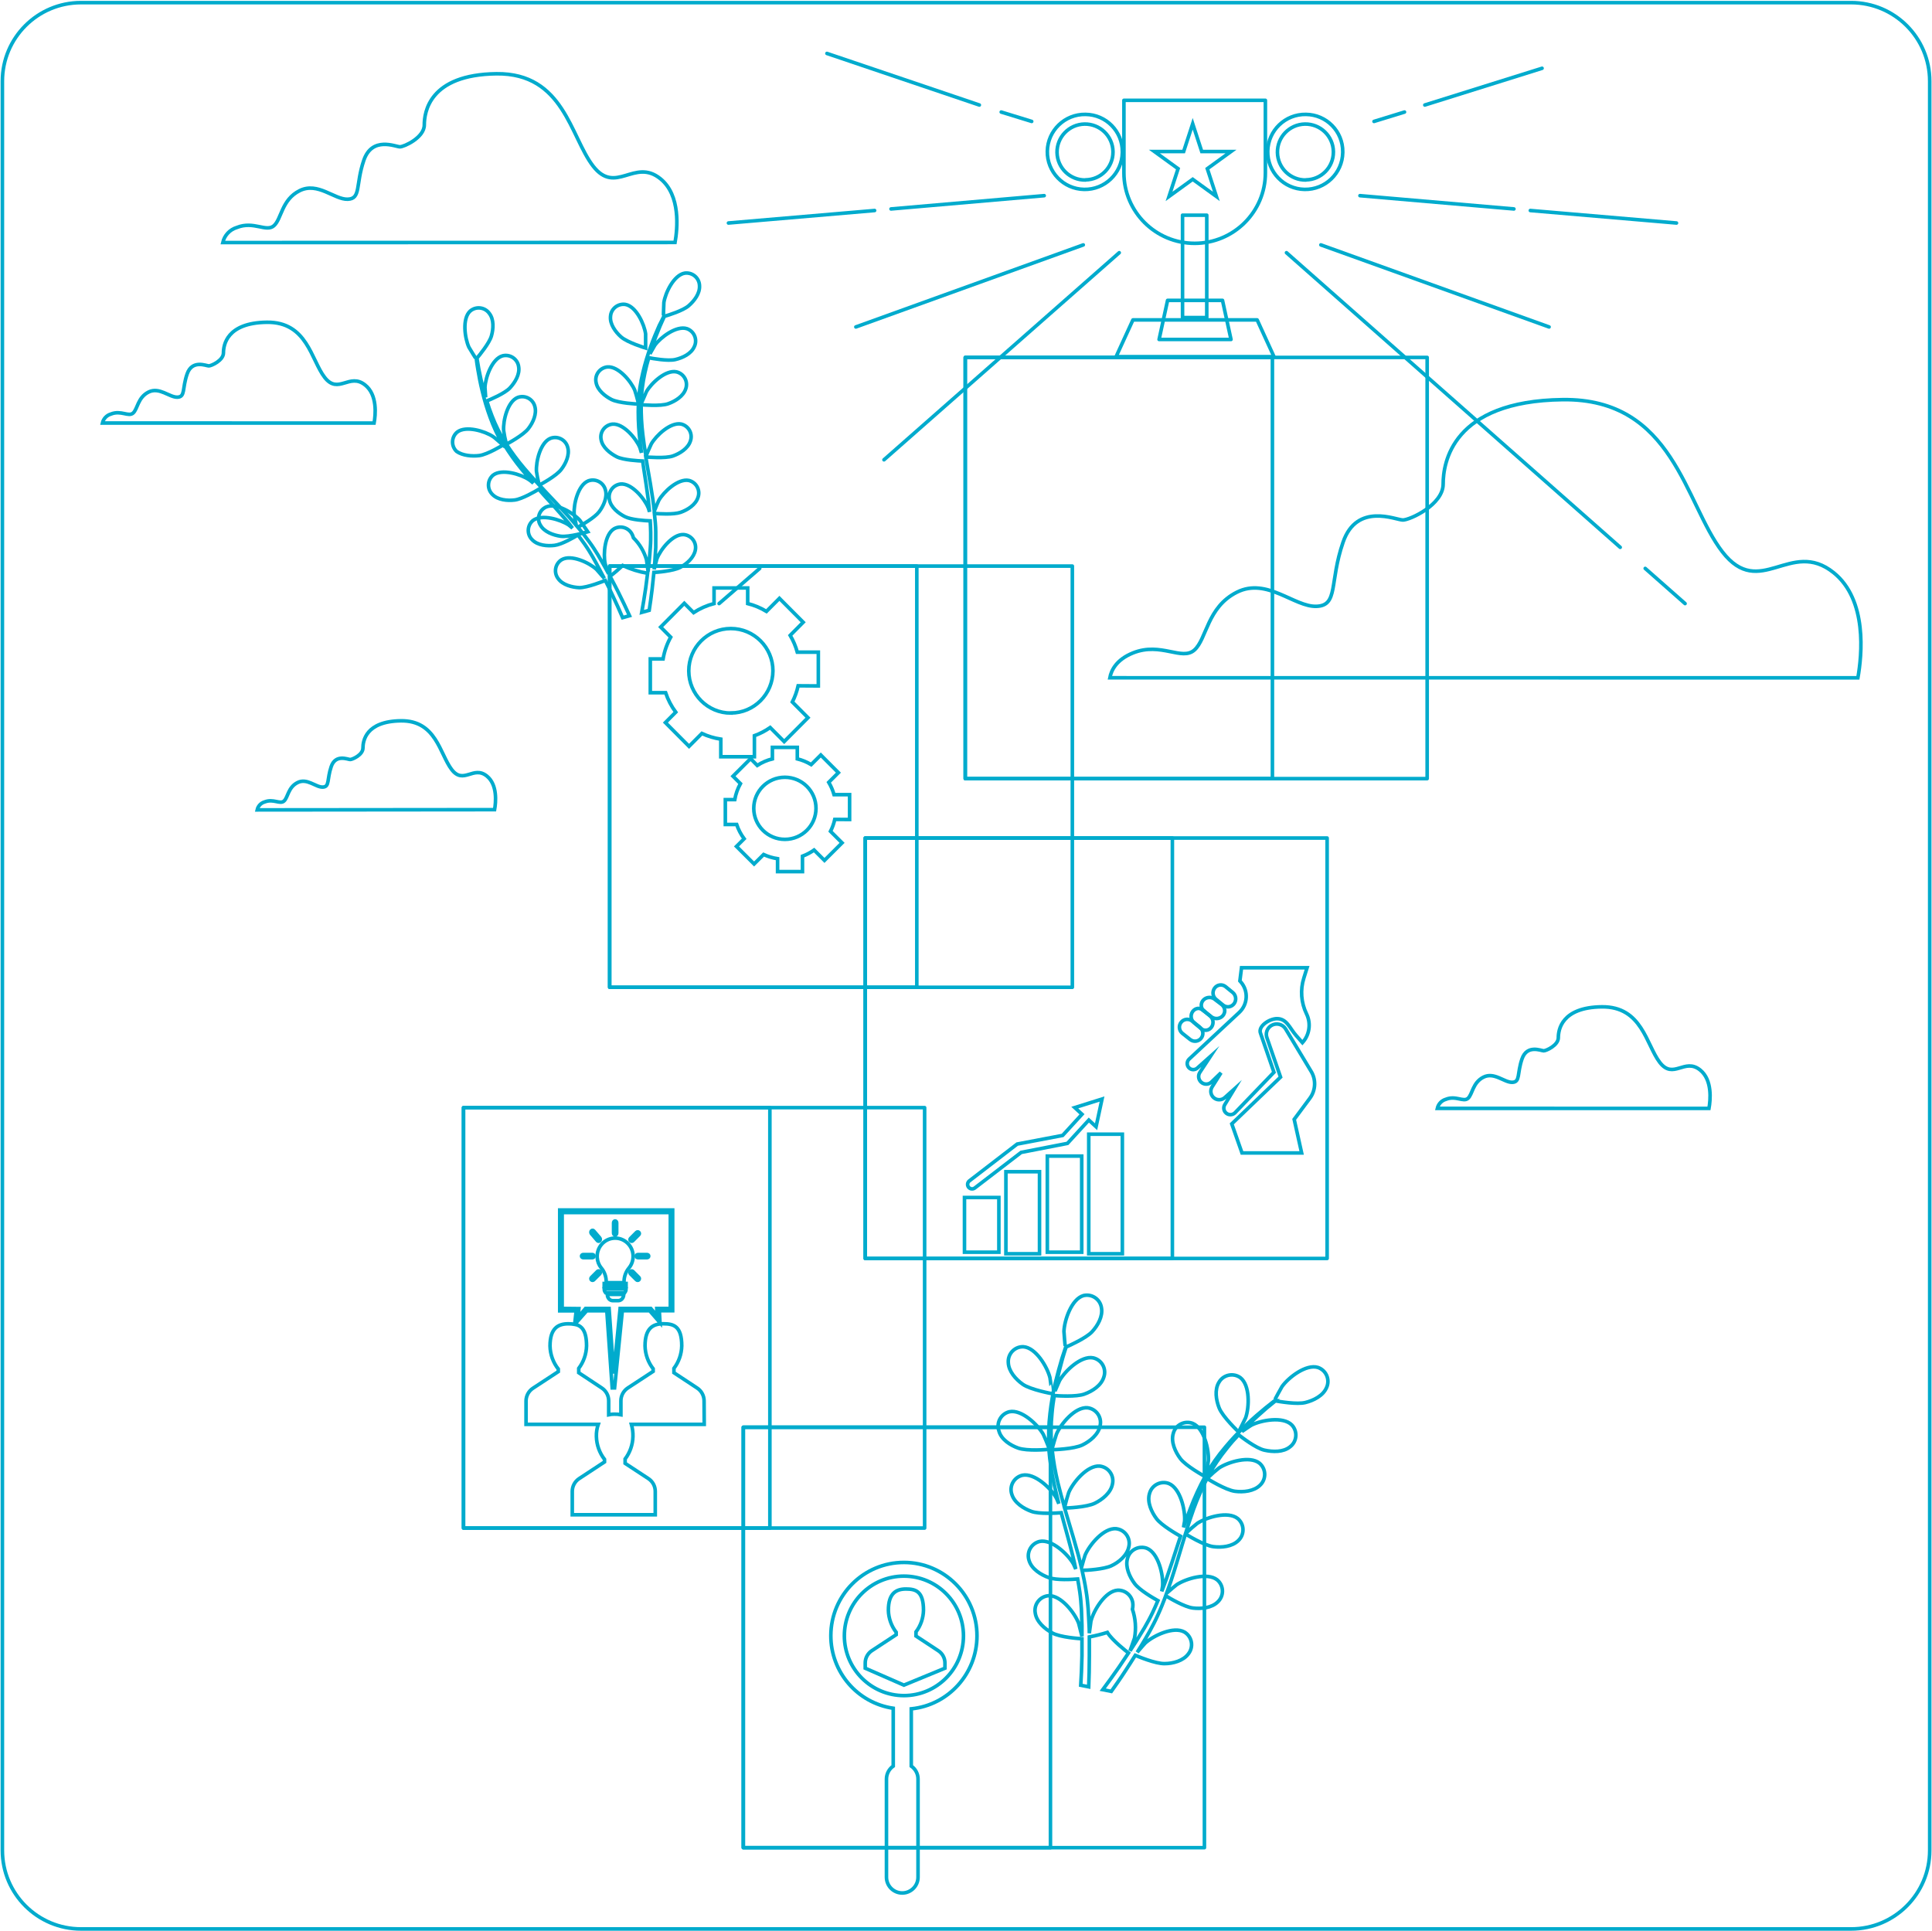 <svg width="2472" height="2471" xmlns="http://www.w3.org/2000/svg" xmlns:xlink="http://www.w3.org/1999/xlink" xml:space="preserve" overflow="hidden"><g transform="translate(-964 -2)"><path d="M2272.56 1773.35C2282.69 1780.5 2310.01 1785.38 2310.06 1785.38 2310.12 1785.38 2307.77 1766.15 2307.42 1764.94 2304 1751.11 2289.22 1726.38 2273.41 1725.39 2263.1 1725.01 2254.45 1733.17 2254.08 1743.62 2254.05 1744.31 2254.06 1745.02 2254.12 1745.71 2254.57 1756.98 2263.9 1767.21 2272.56 1773.35Z" stroke="#00ABCD" stroke-width="4.583" stroke-miterlimit="8" fill="none" fill-rule="evenodd"/><path d="M2266.86 1855.07C2278.37 1859.11 2303.95 1856.91 2306.03 1856.67 2307.27 1871.51 2309.48 1886.22 2312.66 1900.75 2314.5 1909.24 2316.57 1917.68 2318.76 1926.18 2317.2 1922.47 2315.77 1919.13 2315.47 1918.73 2308.5 1906.3 2287.71 1886.54 2272.1 1889.83 2262 1892.23 2255.75 1902.37 2258.14 1912.49 2258.3 1913.18 2258.5 1913.84 2258.73 1914.5 2262.08 1925.19 2273.82 1932.53 2283.8 1936.1 2293.76 1939.69 2315.99 1938.24 2321.87 1937.79 2322.74 1941.08 2323.54 1944.32 2324.46 1947.54 2328.72 1963.09 2333.05 1978.58 2336.79 1993.76 2338.18 1999.14 2339.27 2004.52 2340.42 2009.88 2338.98 2006.59 2337.76 2003.82 2337.53 2003.41 2330.56 1991.05 2309.77 1971.23 2294.16 1974.52 2284.05 1976.96 2277.81 1987.15 2280.24 1997.31 2280.39 1997.95 2280.58 1998.58 2280.79 1999.19 2284.14 2009.93 2295.9 2017.22 2305.91 2020.8 2315.94 2024.38 2335.92 2023.11 2342.89 2022.59 2343.88 2028.37 2344.85 2033.62 2345.6 2039.06 2346 2042.75 2346.64 2046.28 2346.87 2050.04 2347.1 2053.78 2347.39 2057.37 2347.67 2061.01 2347.96 2068 2348.24 2075.21 2348.37 2082.04 2348.37 2086.83 2348.37 2091.33 2348.37 2095.9 2347.1 2090.53 2344.39 2080.02 2344.1 2079.15 2339.03 2065.86 2321.47 2043.16 2305.56 2043.97 2295.23 2044.79 2287.52 2053.88 2288.35 2064.25 2288.4 2064.94 2288.5 2065.64 2288.63 2066.32 2290.3 2077.41 2300.84 2086.49 2310.17 2091.51 2320.43 2097.29 2345.31 2098.85 2348.37 2099.03 2348.37 2106.58 2348.37 2113.93 2348.37 2120.86 2348.08 2134.96 2347.5 2147.6 2346.82 2158.53L2357.01 2160.55C2357.47 2148.99 2357.81 2135.88 2357.81 2120.98 2357.81 2113.29 2357.81 2105.09 2357.81 2096.71 2365.59 2095.21 2373.28 2093.29 2380.86 2090.93 2387.13 2101.15 2405.56 2115.43 2407.93 2117.22 2403.79 2123.52 2399.69 2129.63 2395.77 2135.31 2388.23 2146.17 2381.26 2155.75 2374.98 2164.19L2385.92 2166.38C2391.34 2158.76 2397.44 2150.15 2403.55 2140.67 2407.75 2134.26 2412.19 2127.39 2416.63 2120.23 2419.45 2121.43 2442.49 2131.15 2454.13 2130.85 2464.72 2130.85 2478.21 2127.27 2484.71 2118.14 2491.06 2109.88 2489.52 2098.01 2481.27 2091.66 2480.75 2091.25 2480.2 2090.88 2479.65 2090.53 2465.82 2082.56 2439.96 2094.92 2429.41 2104.51 2428.84 2105.03 2422.79 2111.91 2419.05 2116.35L2424.46 2107.57C2428.09 2101.8 2431.55 2095.49 2435.29 2088.97L2440.42 2079.27C2442.21 2076.03 2443.7 2072.45 2445.37 2068.98 2449.06 2060.95 2452.4 2052.58 2455.63 2044.09 2460.81 2047.26 2479.53 2058.35 2490.19 2059.68 2500.85 2061.01 2514.44 2059.68 2522.27 2051.76 2529.78 2044.59 2530.09 2032.68 2522.95 2025.14 2522.47 2024.62 2521.95 2024.14 2521.41 2023.69 2509.02 2013.75 2481.55 2022.01 2469.57 2029.87 2468.82 2030.33 2460.93 2036.98 2456.72 2040.67 2458.57 2035.54 2460.46 2030.45 2462.2 2025.25 2467.21 2010.11 2471.81 1994.63 2476.47 1979.03 2477.86 1974.3 2479.36 1969.61 2480.8 1964.93 2482.64 1966.1 2504.65 1979.67 2516.46 1981.17 2526.99 1982.56 2540.76 1981.17 2548.6 1973.25 2556.09 1966.07 2556.37 1954.15 2549.21 1946.63 2548.75 1946.14 2548.25 1945.67 2547.73 1945.24 2535.29 1935.25 2507.82 1943.5 2495.89 1951.37 2495.02 1952 2483.74 1961.47 2480.97 1964.08 2484.19 1953.74 2487.48 1943.45 2491.11 1933.46 2496.04 1919.93 2501.81 1906.73 2508.39 1893.94 2509.26 1894.51 2532.12 1908.79 2544.22 1910.34 2554.76 1911.73 2568.53 1910.34 2576.36 1902.43 2583.88 1895.22 2584.14 1883.26 2576.95 1875.72 2576.48 1875.24 2576 1874.78 2575.5 1874.36 2563.05 1864.42 2535.58 1872.68 2523.66 1880.54 2522.73 1881.18 2510.58 1891.4 2508.51 1893.42 2508.91 1892.72 2509.26 1891.92 2509.66 1891.17 2516.59 1878.53 2524.66 1866.53 2533.74 1855.35 2538.63 1849.11 2543.7 1843.39 2548.77 1838.02 2552.74 1841.14 2571.12 1855.35 2581.84 1857.71 2592.55 1860.08 2605.97 1860.48 2614.66 1853.38 2622.9 1847.07 2624.48 1835.25 2618.19 1826.99 2617.78 1826.44 2617.34 1825.92 2616.85 1825.42 2605.62 1814.16 2577.39 1819.29 2565.01 1825.82 2564.32 1826.17 2557.76 1830.56 2553.03 1833.86 2555.33 1831.43 2557.7 1828.89 2559.95 1826.64 2568.42 1818.09 2576.71 1810.75 2584.08 1804.34 2588.34 1800.75 2592.26 1797.58 2595.94 1794.63 2601.42 1795.62 2623.6 1799.36 2634.14 1796.77 2644.69 1794.17 2656.84 1788.1 2661.27 1777.76 2665.69 1768.31 2661.65 1757.06 2652.23 1752.64 2651.63 1752.35 2651.02 1752.1 2650.39 1751.89 2635.23 1747.15 2612.54 1764.7 2604.3 1776.38 2603.61 1777.36 2594.34 1794.35 2594.62 1794.4L2594.91 1794.4C2591.33 1797.17 2587.48 1800.18 2583.39 1803.52 2575.84 1809.77 2567.38 1816.87 2558.68 1825.31 2549.2 1834.24 2540.25 1843.73 2531.89 1853.73 2522.45 1864.84 2514.03 1876.79 2506.72 1889.43 2506.73 1889.59 2506.73 1889.74 2506.72 1889.9 2507.7 1885.32 2510.06 1872.56 2510.11 1871.47 2511.1 1857.26 2504.65 1829.23 2489.84 1823.35 2480.11 1819.75 2469.32 1824.77 2465.74 1834.52 2465.5 1835.17 2465.3 1835.84 2465.14 1836.51 2462.02 1847.32 2467.78 1859.91 2474.18 1868.4 2481.37 1877.99 2504.13 1890.47 2505.91 1891.52 2498.78 1904.55 2492.55 1918.06 2487.25 1931.94 2484.09 1940.04 2481.15 1948.24 2478.32 1956.56 2479.06 1952.57 2479.71 1948.99 2479.71 1948.48 2480.68 1934.33 2474.23 1906.3 2459.42 1900.35 2449.7 1896.76 2438.89 1901.77 2435.33 1911.53 2435.09 1912.19 2434.87 1912.84 2434.71 1913.52 2431.6 1924.32 2437.36 1936.92 2443.76 1945.42 2450.15 1953.91 2469.45 1965.05 2474.52 1967.89 2473.48 1971.06 2472.39 1974.24 2471.35 1977.47 2466.39 1992.78 2461.44 2008.09 2456.2 2022.94 2454.31 2028.19 2452.29 2033.28 2450.45 2038.36 2451.07 2034.84 2451.59 2031.83 2451.59 2031.38 2452.57 2017.22 2446.12 1989.2 2431.38 1983.25 2421.56 1979.67 2410.73 1984.76 2407.16 1994.59 2406.95 1995.19 2406.76 1995.81 2406.6 1996.42 2403.55 2007.23 2409.31 2019.82 2415.64 2028.31 2421.99 2036.81 2439.44 2046.86 2445.54 2050.27 2443.3 2055.46 2441.11 2060.61 2438.75 2065.52 2437.02 2068.81 2435.64 2072.16 2433.74 2075.39L2428.38 2084.98C2424.75 2090.76 2421.07 2097.17 2417.38 2102.95L2409.89 2114.5C2411.78 2109.3 2415.3 2099.03 2415.64 2098.16 2417.89 2085.84 2416.95 2073.15 2412.95 2061.3 2413.27 2059.94 2413.47 2058.55 2413.52 2057.14 2414.26 2046.73 2406.44 2037.69 2396.07 2036.96 2395.41 2036.92 2394.76 2036.9 2394.1 2036.92 2378.2 2037.96 2363.4 2062.57 2359.89 2076.38 2359.89 2077.18 2358.45 2086.25 2357.75 2091.98 2357.75 2088.57 2357.75 2085.22 2357.47 2081.69 2357.18 2074.71 2356.73 2067.71 2356.26 2060.21L2355.22 2049.22C2354.94 2045.58 2354.19 2041.72 2353.67 2037.96 2352.34 2029.18 2350.5 2020.34 2348.54 2011.5 2354.64 2011.5 2376.3 2010.11 2385.86 2005.72 2395.43 2001.33 2406.2 1992.38 2408.33 1981.35 2410.74 1971.23 2404.53 1961.07 2394.45 1958.65 2393.69 1958.46 2392.92 1958.32 2392.14 1958.23 2376.3 1956.79 2357.93 1978.86 2352.4 1991.97 2352.05 1992.78 2349.17 2002.66 2347.67 2008.09 2346.4 2002.78 2345.2 1997.47 2343.76 1992.14 2339.6 1976.78 2334.94 1961.36 2330.34 1945.94L2326.18 1931.78C2328.37 1931.78 2354.19 1930.91 2364.9 1925.59 2374.41 1920.92 2385.24 1912.31 2387.36 1901.22 2389.75 1891.06 2383.49 1880.88 2373.36 1878.49 2372.64 1878.32 2371.91 1878.19 2371.17 1878.11 2355.34 1876.72 2336.96 1898.8 2331.43 1911.91 2331.03 1912.88 2326.82 1927.1 2325.96 1930.74 2322.96 1920.33 2320.2 1909.94 2317.61 1899.6 2314.23 1885.62 2311.77 1871.44 2310.24 1857.14 2311.27 1857.14 2338.18 1856.39 2349.17 1850.96 2358.67 1846.28 2369.45 1837.61 2371.57 1826.57 2373.98 1816.43 2367.7 1806.25 2357.58 1803.84 2356.89 1803.68 2356.16 1803.55 2355.46 1803.47 2339.6 1802.08 2321.23 1824.15 2315.7 1837.26 2315.25 1838.3 2310.75 1853.55 2309.94 1856.39 2309.94 1855.52 2309.65 1854.72 2309.6 1853.85 2308.44 1839.48 2308.57 1825.03 2310 1810.69 2310.64 1802.72 2311.73 1795.22 2312.94 1787.87 2318.01 1788.22 2340.99 1789.72 2351.42 1785.97 2361.84 1782.21 2373.08 1774.94 2376.36 1764.19 2379.77 1754.36 2374.61 1743.63 2364.8 1740.21 2364.15 1739.98 2363.5 1739.79 2362.83 1739.63 2347.27 1736.46 2326.6 1756.38 2319.63 1768.81 2319.28 1769.5 2316.17 1776.78 2313.86 1782.09 2314.43 1778.8 2315.02 1775.39 2315.65 1772.27 2318.01 1760.72 2320.95 1749.75 2323.54 1740.33 2325.09 1734.95 2326.6 1730.16 2328.09 1725.71 2333.22 1723.46 2353.79 1714.16 2361.16 1706.3 2368.53 1698.44 2375.33 1686.54 2373.31 1675.45 2371.75 1665.13 2362.16 1658.03 2351.86 1659.6 2351.33 1659.68 2350.8 1659.78 2350.26 1659.92 2335 1664.31 2325.78 1691.57 2325.33 1705.78 2325.33 1706.99 2326.88 1726.3 2327.17 1726.18L2327.45 1726.18C2326.01 1730.44 2324.46 1735.07 2322.84 1740.15 2320.03 1749.57 2317.09 1760.21 2314.2 1771.99 2311.25 1784.69 2309.02 1797.56 2307.53 1810.52 2305.79 1825.03 2305.35 1839.67 2306.21 1854.25 2306.21 1854.25 2306.21 1854.6 2306.21 1854.77 2304.54 1850.44 2299.41 1838.36 2298.89 1837.43 2291.86 1825.07 2271.06 1805.26 2255.51 1808.55 2245.39 1810.99 2239.17 1821.18 2241.58 1831.33 2241.74 1831.98 2241.93 1832.6 2242.14 1833.22 2245.14 1844.2 2256.89 1851.53 2266.86 1855.07Z" stroke="#00ABCD" stroke-width="4.583" stroke-miterlimit="8" fill="none" fill-rule="evenodd"/><path d="M2548.82 1834.38C2548.82 1834.38 2557.42 1817.27 2557.83 1816.19 2562.49 1802.9 2563.59 1774.55 2550.96 1764.85 2542.51 1758.88 2530.77 1760.81 2524.72 1769.17 2524.33 1769.72 2523.96 1770.3 2523.61 1770.9 2517.84 1780.36 2519.97 1793.72 2523.9 1803.64 2528.52 1815.34 2548.82 1834.33 2548.82 1834.38Z" stroke="#00ABCD" stroke-width="4.583" stroke-miterlimit="8" fill="none" fill-rule="evenodd"/><path d="M1681.12 688.166C1692.12 689.698 1716.06 682.495 1716.06 682.495 1716.06 682.495 1706.57 668.543 1705.87 667.749 1697.54 658.448 1675.88 645.062 1662.84 650.735 1654.39 654.537 1650.72 664.279 1654.62 672.495 1654.87 673.006 1655.14 673.503 1655.44 673.987 1660.21 682.609 1671.8 686.805 1681.12 688.166Z" stroke="#00ABCD" stroke-width="4.583" stroke-miterlimit="8" fill="none" fill-rule="evenodd"/><path d="M1577.3 584.968C1587.77 583.641 1607.38 571.638 1608.94 570.713 1615.77 581.895 1623.38 592.597 1631.68 602.743 1636.47 608.515 1641.45 614.573 1646.54 620.345 1643.82 618.036 1641.39 616.017 1640.76 615.786 1630.34 608.803 1606.05 601.473 1594.95 610.015 1587.89 615.957 1587.01 626.48 1592.96 633.518 1593.33 633.956 1593.72 634.375 1594.13 634.773 1601.08 641.871 1613.28 642.967 1622.59 641.814 1631.91 640.659 1648.96 630.733 1653.36 628.077 1655.32 630.271 1657.29 632.522 1659.14 634.715 1668.69 645.218 1678.23 655.721 1687.31 666.283 1690.49 670.034 1693.5 673.785 1696.51 677.825 1694.07 675.747 1692.05 674.074 1691.7 673.843 1681.23 666.86 1657 659.53 1645.9 668.072 1638.86 673.967 1637.92 684.449 1643.82 691.487 1644.22 691.957 1644.64 692.405 1645.09 692.83 1651.98 699.928 1664.17 701.024 1673.55 699.871 1682.92 698.716 1698.24 689.771 1703.5 686.597 1706.46 690.579 1709.28 694.503 1712.18 698.485 1713.97 701.255 1715.89 703.794 1717.56 706.622L1722.53 714.933C1725.54 720.357 1728.66 725.898 1731.44 731.265 1733.4 734.959 1735.19 738.537 1737.22 742.115 1734.04 738.364 1727.79 731.207 1727.16 730.572 1717.91 722.089 1695 711.182 1682.75 718.165 1674.89 722.938 1672.4 733.163 1677.18 741.004 1677.48 741.507 1677.82 741.993 1678.17 742.461 1683.95 750.541 1695.81 753.484 1705.24 754.003 1715.54 754.003 1735.94 745.808 1738.49 744.77 1741.45 750.541 1744.27 756.312 1746.94 762.083 1752.32 773.279 1756.83 783.494 1760.65 792.381L1769.5 789.899C1765.33 780.781 1760.35 770.162 1754.46 758.446 1751.45 752.676 1748.09 745.982 1744.57 739.461 1750.2 735.148 1755.59 730.524 1760.7 725.609 1770.82 730.397 1781.58 733.757 1792.62 735.593 1791.82 742.231 1791 748.636 1790.15 754.696 1788.46 766.239 1786.73 776.569 1785.11 785.629L1794.66 782.974C1795.93 774.837 1797.2 765.661 1798.41 755.792 1799.22 749.04 1799.97 741.885 1800.67 734.497 1803.33 734.497 1825.43 732.823 1834.56 727.919 1842.83 723.474 1851.91 715.568 1853.71 705.758 1855.46 696.779 1849.58 688.082 1840.58 686.331 1839.97 686.212 1839.35 686.126 1838.72 686.078 1824.66 685.27 1809.05 705.295 1804.54 716.952 1804.26 717.646 1802.22 725.495 1801.02 730.458 1801.02 727.399 1801.59 724.686 1801.82 721.397 1802.29 715.222 1802.64 709.104 1803.04 702.468L1803.04 692.772C1803.04 689.541 1803.04 686.078 1803.04 682.731 1803.04 674.881 1802.12 666.975 1801.3 659.012 1806.68 659.473 1825.88 660.742 1834.79 657.626 1843.69 654.509 1854.05 648.047 1857.05 638.581 1860.19 629.949 1855.7 620.422 1847.05 617.302 1846.54 617.118 1846.02 616.958 1845.48 616.824 1831.67 613.939 1813.22 631.368 1806.98 642.218 1806.63 642.91 1802.99 651.221 1801.19 655.836 1800.62 651.104 1800.09 646.315 1799.4 641.525 1797.38 627.617 1794.88 613.593 1792.45 599.626 1791.7 595.357 1791 591.086 1790.32 586.815 1792.22 586.815 1815.01 588.95 1825.01 585.488 1833.86 582.371 1844.28 575.907 1847.35 566.443 1850.47 557.81 1845.98 548.283 1837.33 545.163 1836.82 544.978 1836.3 544.82 1835.78 544.686 1822.01 541.801 1803.56 559.229 1797.31 570.078 1796.85 570.944 1791.52 582.891 1790.49 586.007 1788.93 576.599 1787.48 567.193 1786.44 557.901 1784.92 545.302 1784.23 532.617 1784.36 519.927 1785.28 519.927 1809.05 522.236 1819.05 518.6 1827.9 515.485 1838.32 509.078 1841.39 499.613 1844.47 490.968 1839.95 481.458 1831.29 478.375 1830.72 478.171 1830.13 477.997 1829.52 477.857 1815.76 474.971 1797.26 492.342 1791.07 503.249 1790.55 504.115 1785.28 517.042 1784.19 519.409 1784.19 518.716 1784.19 517.908 1784.19 517.216 1784.72 504.5 1786.34 491.853 1789.05 479.415 1790.49 472.548 1792.22 466.084 1794.07 459.794 1798.47 460.659 1818.54 464.352 1828.08 462.101 1837.62 459.851 1848.27 454.773 1852.31 445.712 1856.41 437.455 1853.02 427.451 1844.75 423.367 1844.17 423.088 1843.6 422.842 1843.01 422.628 1829.59 418.242 1809.35 433.535 1801.94 443.692 1801.54 444.212 1798.06 450.271 1795.58 454.773 1796.45 451.945 1797.31 449.001 1798.18 446.288 1801.54 436.189 1805.18 427.186 1808.53 419.164 1810.44 414.663 1812.24 410.623 1814.03 406.815 1818.77 405.429 1837.8 399.601 1845.08 393.311 1852.37 387.019 1859.66 377.498 1859.02 367.571 1858.78 358.394 1851.13 351.148 1841.94 351.386 1841.35 351.402 1840.76 351.449 1840.17 351.527 1826.23 353.836 1815.3 376.689 1813.44 389.097 1813.44 390.195 1812.64 407.218 1812.93 407.161L1813.22 407.161C1811.42 410.797 1809.57 414.663 1807.43 418.703 1803.96 426.609 1800.09 435.612 1796.51 445.712 1792.56 456.509 1789.25 467.532 1786.61 478.722 1783.56 491.223 1781.63 503.97 1780.83 516.812L1780.83 517.273C1779.8 513.291 1776.55 502.269 1776.21 501.402 1771.35 489.86 1755.14 470.355 1741.1 471.567 1731.98 472.573 1725.42 480.761 1726.42 489.852 1726.5 490.496 1726.61 491.134 1726.76 491.765 1728.61 501.519 1738.33 509.078 1746.53 513.291 1756.08 517.965 1779.03 519.063 1780.83 519.063 1780.37 532.175 1780.79 545.303 1782.04 558.364 1782.79 565.981 1783.72 573.599 1784.76 581.448 1783.79 578.043 1782.85 574.984 1782.69 574.58 1777.83 563.038 1761.57 543.531 1747.58 544.743 1738.43 545.766 1731.85 553.99 1732.88 563.112 1732.94 563.708 1733.04 564.3 1733.17 564.885 1735.02 574.638 1744.74 582.198 1753.02 586.469 1761.28 590.74 1781.12 591.721 1786.26 591.95 1786.73 594.837 1787.13 597.722 1787.53 600.724 1789.68 614.747 1791.87 628.771 1793.61 642.564 1794.19 647.411 1794.59 652.259 1795.06 657.048 1794.19 653.99 1793.39 651.278 1793.21 651.278 1788.35 639.736 1772.15 620.172 1758.1 621.384 1748.96 622.43 1742.4 630.671 1743.46 639.791 1743.52 640.393 1743.63 640.991 1743.76 641.583 1745.61 651.336 1755.32 658.896 1763.54 663.109 1771.75 667.321 1789.73 668.302 1795.93 668.533 1796.21 673.496 1796.51 678.46 1796.56 683.249 1796.56 686.54 1796.56 689.713 1796.56 693.003 1796.56 696.292 1796.28 699.466 1796.1 702.698 1795.63 708.815 1795.18 715.164 1794.54 721.166 1794.14 725.378 1793.67 729.303 1793.21 733.343 1792.62 728.495 1791.35 719.03 1791.18 718.222 1788.1 707.622 1782.34 697.985 1774.47 690.233 1774.16 689.048 1773.76 687.889 1773.25 686.769 1769.73 678.29 1759.99 674.265 1751.49 677.779 1750.93 678.013 1750.36 678.279 1749.83 678.574 1737.68 685.673 1735.72 710.893 1738.26 723.185 1738.26 723.879 1741.05 731.553 1742.77 736.344 1741.33 733.689 1739.93 731.093 1738.38 728.322 1735.44 722.955 1732.3 717.646 1728.95 711.874L1723.75 703.68C1722.07 700.909 1719.98 698.196 1717.96 695.369 1713.4 689.021 1708.48 682.788 1703.39 676.613 1708.13 674.016 1724.84 664.494 1730.51 656.991 1736.18 649.489 1741.33 638.409 1738.61 628.886 1736.36 619.986 1727.29 614.594 1718.38 616.841 1717.83 616.982 1717.28 617.149 1716.74 617.344 1703.62 622.538 1697.84 647.181 1698.64 659.704 1698.64 660.511 1700.33 669.399 1701.3 674.305 1698.18 670.611 1695.12 666.918 1691.88 663.281 1682.51 652.836 1672.68 642.564 1662.96 632.234L1654.11 622.711C1655.79 621.787 1675.92 611.169 1682.28 602.512 1688.06 595.009 1693.1 583.929 1690.38 574.407 1688.13 565.505 1679.08 560.101 1670.16 562.339 1669.58 562.483 1669.01 562.659 1668.46 562.864 1655.39 568.001 1649.61 592.701 1650.41 605.224 1650.41 606.148 1652.78 619.017 1653.53 622.25 1647.06 615.266 1640.64 608.226 1634.57 601.011 1626.36 591.323 1618.8 581.127 1611.89 570.483 1612.71 570.078 1633.75 558.941 1640.23 550.226 1646.02 542.724 1651.05 531.643 1648.34 522.121 1646.07 513.221 1637.02 507.829 1628.1 510.077 1627.55 510.216 1627.01 510.384 1626.47 510.579 1613.4 515.715 1607.55 540.415 1608.42 552.938 1608.42 553.92 1610.96 567.713 1611.61 570.252L1610.34 568.405C1603.72 557.536 1598.08 546.104 1593.5 534.24 1590.89 527.719 1588.76 521.37 1586.85 515.08 1590.96 513.407 1609.99 505.442 1616.52 498.345 1623.06 491.246 1629.3 481.031 1627.62 471.278 1626.42 462.178 1618.05 455.775 1608.93 456.978 1608.33 457.057 1607.74 457.169 1607.15 457.312 1593.56 461.005 1585.11 484.897 1584.53 497.709 1584.53 498.401 1585 505.385 1585.4 510.463 1584.53 507.635 1583.66 504.693 1582.91 501.98 1580.09 491.707 1578.17 482.185 1576.5 473.701 1575.58 468.854 1574.88 464.468 1574.24 460.37 1577.42 456.561 1590.09 441.21 1592.75 431.977 1595.41 422.743 1596.1 410.738 1590.14 403.121 1584.88 395.59 1574.5 393.74 1566.95 398.989 1566.46 399.339 1565.98 399.717 1565.51 400.12 1555.16 409.643 1558.69 434.747 1563.95 446.288 1564.41 447.269 1573.38 461.813 1573.49 461.64L1573.49 461.64C1574.01 465.621 1574.58 469.835 1575.4 474.452 1576.85 482.993 1578.57 492.63 1581.19 502.961 1583.85 514.149 1587.17 525.171 1591.13 535.971 1595.51 548.091 1600.96 559.796 1607.44 570.944 1607.46 571.079 1607.46 571.214 1607.44 571.349 1604.38 568.579 1595.87 561.134 1594.83 560.672 1584.36 553.689 1560.12 546.359 1549.02 554.901 1541.97 560.796 1541.04 571.278 1546.95 578.315 1547.35 578.786 1547.77 579.235 1548.22 579.658 1555.8 585.025 1567.94 586.122 1577.3 584.968Z" stroke="#00ABCD" stroke-width="4.583" stroke-miterlimit="8" fill="none" fill-rule="evenodd"/><path d="M1790.07 447.381C1790.07 447.381 1790.07 430.173 1790.07 429.37 1788.45 417.038 1778.03 394.094 1764.23 391.57 1755.15 390.198 1746.66 396.424 1745.29 405.474 1745.21 406.037 1745.15 406.604 1745.13 407.173 1744.32 416.981 1751.51 426.789 1758.47 432.984 1766.53 440.269 1790.07 447.381 1790.07 447.381Z" stroke="#00ABCD" stroke-width="4.583" stroke-miterlimit="8" fill="none" fill-rule="evenodd"/><path d="M1936.06 729.382 1884.06 774.382" stroke="#00ABCD" stroke-width="4.583" stroke-linecap="round" stroke-linejoin="round" stroke-miterlimit="10" fill="none" fill-rule="evenodd"/><path d="M2396.06 325.38 2095.06 590.381" stroke="#00ABCD" stroke-width="4.583" stroke-linecap="round" stroke-linejoin="round" stroke-miterlimit="10" fill="none" fill-rule="evenodd"/><path d="M2350.06 315.381 2059.06 420.381" stroke="#00ABCD" stroke-width="4.583" stroke-linecap="round" stroke-linejoin="round" stroke-miterlimit="10" fill="none" fill-rule="evenodd"/><path d="M2083.06 271.381 1896.06 287.381" stroke="#00ABCD" stroke-width="4.583" stroke-linecap="round" stroke-linejoin="round" stroke-miterlimit="10" fill="none" fill-rule="evenodd"/><path d="M2300.06 252.383 2104.06 269.383" stroke="#00ABCD" stroke-width="4.583" stroke-linecap="round" stroke-linejoin="round" stroke-miterlimit="10" fill="none" fill-rule="evenodd"/><path d="M2217.06 136.38 2022.06 70.38" stroke="#00ABCD" stroke-width="4.583" stroke-linecap="round" stroke-linejoin="round" stroke-miterlimit="10" fill="none" fill-rule="evenodd"/><path d="M2284.06 157.381 2245.06 145.381" stroke="#00ABCD" stroke-width="4.583" stroke-linecap="round" stroke-linejoin="round" stroke-miterlimit="10" fill="none" fill-rule="evenodd"/><path d="M3069.06 729.382 3120.06 774.382" stroke="#00ABCD" stroke-width="4.583" stroke-linecap="round" stroke-linejoin="round" stroke-miterlimit="10" fill="none" fill-rule="evenodd"/><path d="M2610.06 325.381 3037.06 702.381" stroke="#00ABCD" stroke-width="4.583" stroke-linecap="round" stroke-linejoin="round" stroke-miterlimit="10" fill="none" fill-rule="evenodd"/><path d="M2654.06 315.381 2946.06 420.381" stroke="#00ABCD" stroke-width="4.583" stroke-linecap="round" stroke-linejoin="round" stroke-miterlimit="10" fill="none" fill-rule="evenodd"/><path d="M2922.06 271.381 3109.06 287.381" stroke="#00ABCD" stroke-width="4.583" stroke-linecap="round" stroke-linejoin="round" stroke-miterlimit="10" fill="none" fill-rule="evenodd"/><path d="M2704.06 252.383 2901.06 269.383" stroke="#00ABCD" stroke-width="4.583" stroke-linecap="round" stroke-linejoin="round" stroke-miterlimit="10" fill="none" fill-rule="evenodd"/><path d="M2787.06 136.38 2937.06 89.38" stroke="#00ABCD" stroke-width="4.583" stroke-linecap="round" stroke-linejoin="round" stroke-miterlimit="10" fill="none" fill-rule="evenodd"/><path d="M2722.06 157.381 2761.06 145.381" stroke="#00ABCD" stroke-width="4.583" stroke-linecap="round" stroke-linejoin="round" stroke-miterlimit="10" fill="none" fill-rule="evenodd"/><path d="M2477.06 277.38 2508.06 277.38 2508.06 408.38 2477.06 408.38Z" stroke="#00ABCD" stroke-width="4.583" stroke-linecap="round" stroke-linejoin="round" stroke-miterlimit="10" fill="none" fill-rule="evenodd"/><path d="M2539.06 436.383 2447.06 436.383 2457.93 386.382 2528.2 386.382 2539.06 436.383Z" stroke="#00ABCD" stroke-width="4.583" stroke-linecap="round" stroke-linejoin="round" stroke-miterlimit="10" fill="none" fill-rule="evenodd"/><path d="M2594.06 458.38 2392.06 458.38 2413.59 411.38 2572.54 411.38 2594.06 458.38Z" stroke="#00ABCD" stroke-width="4.583" stroke-linecap="round" stroke-linejoin="round" stroke-miterlimit="10" fill="none" fill-rule="evenodd"/><path d="M2634.98 148.39C2608.47 147.883 2586.58 168.96 2586.07 195.464 2585.56 221.969 2606.63 243.865 2633.14 244.372 2659.65 244.877 2681.54 223.801 2682.05 197.296 2682.06 196.993 2682.06 196.691 2682.06 196.39 2682.31 170.134 2661.23 148.643 2634.98 148.39 2634.98 148.39 2634.98 148.39 2634.98 148.39ZM2634.98 232.332C2615.21 232.711 2598.89 216.997 2598.5 197.235 2598.13 177.472 2613.83 161.144 2633.61 160.764 2653.37 160.386 2669.69 176.099 2670.07 195.861 2670.07 196.1 2670.07 196.34 2670.07 196.58 2670.14 216.068 2654.46 231.952 2634.98 232.141Z" stroke="#00ABCD" stroke-width="4.583" stroke-linecap="round" stroke-linejoin="round" stroke-miterlimit="10" fill="none" fill-rule="evenodd"/><path d="M2492.65 313.381 2492.65 313.381C2442.65 313.413 2402.09 273.094 2402.06 223.326 2402.06 223.307 2402.06 223.287 2402.06 223.269L2402.06 130.381 2583.06 130.381 2583.06 223.269C2583.06 272.991 2542.6 313.317 2492.65 313.381Z" stroke="#00ABCD" stroke-width="4.583" stroke-linecap="round" stroke-linejoin="round" stroke-miterlimit="10" fill="none" fill-rule="evenodd"/><path d="M2490.06 160.381 2501.63 195.903 2539.06 195.903 2508.77 217.859 2520.35 253.381 2490.06 231.425 2459.77 253.381 2471.35 217.859 2441.06 195.903 2478.49 195.903 2490.06 160.381Z" stroke="#00ABCD" stroke-width="4.583" stroke-miterlimit="8" fill="none" fill-rule="evenodd"/><path d="M2199.06 459.381 2790.06 459.381 2790.06 998.381 2199.06 998.381Z" stroke="#00ABCD" stroke-width="4.583" stroke-linejoin="round" stroke-miterlimit="10" fill="none" fill-rule="evenodd"/><path d="M2199.06 459.381 2592.06 459.381 2592.06 998.381 2199.06 998.381Z" stroke="#00ABCD" stroke-width="4.583" stroke-linejoin="round" stroke-miterlimit="10" fill="none" fill-rule="evenodd"/><path d="M1744.06 726.38 2336.06 726.38 2336.06 1265.38 1744.06 1265.38Z" stroke="#00ABCD" stroke-width="4.583" stroke-linejoin="round" stroke-miterlimit="10" fill="none" fill-rule="evenodd"/><path d="M1744.06 726.38 2137.06 726.38 2137.06 1265.38 1744.06 1265.38Z" stroke="#00ABCD" stroke-width="4.583" stroke-linejoin="round" stroke-miterlimit="10" fill="none" fill-rule="evenodd"/><path d="M2011.06 879.753 2011.06 836.553 1984.14 836.553C1982.08 829.01 1979.03 821.783 1975.03 815.068L1991.7 798.275 1961.27 767.7 1944.67 784.377C1937.21 779.844 1929.14 776.466 1920.68 774.358L1920.68 754.38 1877.63 754.38 1877.63 774.358C1868.33 776.756 1859.49 780.668 1851.45 785.94L1839.58 774.011 1809.32 804.413 1822.17 817.327C1817.36 825.985 1814.08 835.406 1812.43 845.181L1796.06 845.181 1796.06 888.44 1815.67 888.44C1818.64 897.383 1823.02 905.781 1828.63 913.335L1815.37 926.657 1845.63 957.058 1862.06 940.556C1869.74 944.152 1877.9 946.607 1886.27 947.855L1886.27 970.38 1929.27 970.38 1929.27 943.454C1936.41 940.851 1943.2 937.323 1949.45 932.976L1967.37 950.98 1997.8 920.405 1977.8 900.308C1981.14 893.742 1983.63 886.776 1985.24 879.578ZM1899.18 914.502C1869.44 914.529 1845.33 890.341 1845.29 860.469 1845.26 830.597 1869.34 806.357 1899.06 806.325 1928.8 806.293 1952.93 830.482 1952.96 860.353 1952.96 860.373 1952.96 860.392 1952.96 860.412 1952.89 890.215 1928.84 914.355 1899.18 914.381Z" stroke="#00ABCD" stroke-width="4.583" stroke-miterlimit="8" fill="none" fill-rule="evenodd"/><path d="M2051.06 1050.68 2051.06 1018.89 2031.15 1018.89C2029.59 1013.35 2027.31 1008.03 2024.37 1003.09L2036.73 990.742 2014.21 968.161 2001.91 980.44C1996.4 977.113 1990.42 974.628 1984.15 973.091L1984.15 958.38 1952.29 958.38 1952.29 973.091C1945.41 974.802 1938.87 977.634 1932.92 981.482L1924.38 972.797 1901.87 995.258 1911.38 1004.76C1907.84 1011.14 1905.38 1018.07 1904.13 1025.25L1892.06 1025.25 1892.06 1057.04 1906.57 1057.04C1908.76 1063.61 1912 1069.79 1916.14 1075.35L1906.33 1085.13 1928.86 1107.6 1941.04 1095.49C1946.71 1098.1 1952.74 1099.89 1958.91 1100.83L1958.91 1117.38 1990.78 1117.38 1990.78 1097.63C1996.04 1095.66 2001.02 1093.01 2005.62 1089.76L2018.91 1103.02 2041.43 1080.56 2026.64 1065.79C2029.1 1060.97 2030.93 1055.85 2032.09 1050.56ZM1968.25 1076.09C1946.27 1076.09 1928.44 1058.31 1928.44 1036.37 1928.44 1014.43 1946.27 996.648 1968.25 996.648 1990.24 996.648 2008.07 1014.43 2008.07 1036.37 2008.07 1058.31 1990.24 1076.09 1968.25 1076.09Z" stroke="#00ABCD" stroke-width="4.583" stroke-miterlimit="8" fill="none" fill-rule="evenodd"/><path d="M2071.06 1074.38 2662.06 1074.38 2662.06 1612.38 2071.06 1612.38Z" stroke="#00ABCD" stroke-width="4.583" stroke-linejoin="round" stroke-miterlimit="10" fill="none" fill-rule="evenodd"/><path d="M2071.06 1074.38 2464.06 1074.38 2464.06 1612.38 2071.06 1612.38Z" stroke="#00ABCD" stroke-width="4.583" stroke-linejoin="round" stroke-miterlimit="10" fill="none" fill-rule="evenodd"/><path d="M2619.91 1434.39 2639.91 1407.47C2647.67 1397.05 2648.13 1382.96 2641.05 1372.07L2608.93 1318.68C2605.1 1312.47 2596.9 1310.51 2590.63 1314.33 2585.13 1317.67 2582.85 1324.47 2585.21 1330.43L2602.47 1380.31 2540.06 1440.16 2553.14 1477.38 2629.45 1477.38Z" stroke="#00ABCD" stroke-width="4.583" stroke-miterlimit="8" fill="none" fill-rule="evenodd"/><path d="M2594.01 1374.13 2576.94 1324.51C2573.04 1315.42 2588.12 1305.54 2597.92 1305.54L2597.92 1305.54C2610.58 1305.54 2614.08 1317.65 2622.46 1327.15L2630.46 1336.25C2639.57 1326.22 2641.65 1311.63 2635.72 1299.45L2635.72 1299.45C2628.74 1285.17 2627.5 1268.74 2632.28 1253.57L2636.4 1240.38 2552.53 1240.38 2550.44 1257.21 2551.8 1258.79C2561.58 1270.22 2560.6 1287.35 2549.58 1297.59L2485.53 1357.25C2482.54 1360.06 2482.22 1364.7 2484.81 1367.9L2484.81 1367.9C2487.53 1371.21 2492.42 1371.69 2495.73 1368.97 2495.81 1368.9 2495.89 1368.83 2495.97 1368.75L2512.68 1353.85 2499.06 1374.53C2496.29 1379.14 2497.76 1385.11 2502.36 1387.9 2506.01 1390.1 2510.68 1389.66 2513.86 1386.81L2526.29 1374.81 2514.81 1392.99C2511.76 1398.07 2513.37 1404.67 2518.44 1407.73 2522.42 1410.14 2527.5 1409.7 2531.01 1406.63L2543.04 1395.86 2531.1 1415.59C2529.26 1418.65 2529.53 1422.53 2531.78 1425.29L2531.78 1425.29C2534.72 1428.89 2540.01 1429.42 2543.6 1426.49 2543.86 1426.27 2544.12 1426.03 2544.36 1425.78Z" stroke="#00ABCD" stroke-width="4.583" stroke-miterlimit="8" fill="none" fill-rule="evenodd"/><path d="M2519.57 1280.49 2529.21 1288.37C2533.63 1291.74 2539.85 1290.78 2543.12 1286.22 2546.23 1281.87 2545.55 1275.78 2541.56 1272.27L2531.93 1264.4C2527.51 1261.02 2521.29 1261.98 2518.02 1266.54 2514.91 1270.89 2515.58 1276.98 2519.57 1280.49Z" stroke="#00ABCD" stroke-width="4.583" stroke-miterlimit="8" fill="none" fill-rule="evenodd"/><path d="M2504.48 1295.89 2514.62 1303.6C2519.37 1306.75 2525.9 1305.61 2529.18 1301.06 2532.2 1296.9 2531.5 1291.24 2527.57 1287.87L2517.48 1280.16C2512.74 1277.01 2506.21 1278.15 2502.92 1282.7 2499.91 1286.86 2500.6 1292.51 2504.53 1295.89Z" stroke="#00ABCD" stroke-width="4.583" stroke-miterlimit="8" fill="none" fill-rule="evenodd"/><path d="M2491.73 1310.62 2500.89 1318.38C2505.12 1321.73 2511.06 1320.78 2514.2 1316.26 2517.17 1311.95 2516.53 1305.9 2512.7 1302.43L2503.5 1294.58C2499.4 1291.1 2493.43 1291.83 2490.17 1296.21L2490.17 1296.21C2486.87 1300.59 2487.51 1306.99 2491.61 1310.53 2491.65 1310.55 2491.69 1310.58 2491.73 1310.62Z" stroke="#00ABCD" stroke-width="4.583" stroke-miterlimit="8" fill="none" fill-rule="evenodd"/><path d="M2500.88 1330.55C2504.32 1326.23 2503.6 1319.94 2499.27 1316.5 2499.26 1316.5 2499.25 1316.49 2499.23 1316.47L2489.56 1308.77C2485.35 1305.18 2479.02 1305.7 2475.44 1309.93 2471.85 1314.15 2472.37 1320.5 2476.6 1324.09 2476.76 1324.23 2476.94 1324.37 2477.11 1324.5L2486.82 1332.21C2491.15 1335.65 2497.42 1334.93 2500.86 1330.59 2500.87 1330.58 2500.87 1330.57 2500.88 1330.55Z" stroke="#00ABCD" stroke-width="4.583" stroke-miterlimit="8" fill="none" fill-rule="evenodd"/><path d="M1557.06 1419.38 2147.06 1419.38 2147.06 1957.38 1557.06 1957.38Z" stroke="#00ABCD" stroke-width="4.583" stroke-linejoin="round" stroke-miterlimit="10" fill="none" fill-rule="evenodd"/><path d="M1557.06 1419.38 1949.06 1419.38 1949.06 1957.38 1557.06 1957.38Z" stroke="#00ABCD" stroke-width="4.583" stroke-linejoin="round" stroke-miterlimit="10" fill="none" fill-rule="evenodd"/><path d="M2198.06 1534.38 2242.06 1534.38 2242.06 1604.38 2198.06 1604.38Z" stroke="#00ABCD" stroke-width="4.583" stroke-miterlimit="8" fill="none" fill-rule="evenodd"/><path d="M2251.06 1501.38 2294.06 1501.38 2294.06 1606.38 2251.06 1606.38Z" stroke="#00ABCD" stroke-width="4.583" stroke-miterlimit="8" fill="none" fill-rule="evenodd"/><path d="M2304.06 1481.38 2348.06 1481.38 2348.06 1604.38 2304.06 1604.38Z" stroke="#00ABCD" stroke-width="4.583" stroke-miterlimit="8" fill="none" fill-rule="evenodd"/><path d="M2357.06 1453.38 2400.06 1453.38 2400.06 1606.38 2357.06 1606.38Z" stroke="#00ABCD" stroke-width="4.583" stroke-miterlimit="8" fill="none" fill-rule="evenodd"/><path d="M2374.06 1408.38 2339.17 1419.33 2348.42 1427.86 2323.65 1454.94 2265.49 1466 2204.33 1513.08C2201.81 1515.01 2201.31 1518.62 2203.23 1521.15 2205.17 1523.66 2208.77 1524.12 2211.27 1522.19L2270.59 1476.66 2329.81 1465.14 2357.17 1435.29 2366.42 1443.82Z" stroke="#00ABCD" stroke-width="4.583" stroke-miterlimit="8" fill="none" fill-rule="evenodd"/><path d="M1915.06 1828.38 2505.06 1828.38 2505.06 2366.38 1915.06 2366.38Z" stroke="#00ABCD" stroke-width="4.583" stroke-linejoin="round" stroke-miterlimit="10" fill="none" fill-rule="evenodd"/><path d="M1915.06 1828.38 2308.06 1828.38 2308.06 2366.38 1915.06 2366.38Z" stroke="#00ABCD" stroke-width="4.583" stroke-linejoin="round" stroke-miterlimit="10" fill="none" fill-rule="evenodd"/><path d="M2164.44 2114.29 2136.03 2095.57 2136.03 2090.22C2142.06 2082.24 2145.4 2072.56 2145.61 2062.57 2145.61 2038.05 2135.58 2035.38 2123.15 2035.38 2110.72 2035.38 2100.69 2040.73 2100.69 2062.57 2100.92 2072.77 2104.43 2082.64 2110.67 2090.72L2110.67 2093.85 2079.54 2114.29C2074.24 2117.76 2071.06 2123.67 2071.06 2130.01L2071.06 2136.72 2120.52 2158.38 2173.06 2136.72 2173.06 2130.01C2173.03 2123.65 2169.79 2117.74 2164.44 2114.29Z" stroke="#00ABCD" stroke-width="4.583" stroke-miterlimit="8" fill="none" fill-rule="evenodd"/><path d="M2214.06 2095.39C2214.18 2043.59 2172.4 2001.5 2120.76 2001.38 2069.12 2001.26 2027.18 2043.17 2027.06 2094.98 2026.96 2141.57 2060.95 2181.17 2106.9 2187.98L2106.9 2261.99C2101.49 2265.77 2098.26 2271.94 2098.24 2278.55L2098.24 2404.13C2098.24 2415.32 2107.27 2424.38 2118.42 2424.38 2129.58 2424.38 2138.62 2415.32 2138.62 2404.13L2138.62 2278.55C2138.63 2271.94 2135.39 2265.74 2129.97 2261.99L2129.97 2188.73C2177.7 2183.85 2214.01 2143.53 2214.06 2095.39ZM2044.36 2095.39C2044.33 2053.17 2078.42 2018.92 2120.51 2018.89 2162.58 2018.86 2196.72 2053.06 2196.76 2095.28 2196.79 2137.5 2162.7 2171.75 2120.62 2171.79 2120.6 2171.79 2120.58 2171.79 2120.56 2171.79 2078.53 2171.72 2044.47 2137.57 2044.36 2095.39Z" stroke="#00ABCD" stroke-width="4.583" stroke-miterlimit="8" fill="none" fill-rule="evenodd"/><path d="M1864.88 1794.62C1864.86 1788 1861.53 1781.83 1856 1778.2L1826.3 1758.62 1826.3 1753.05C1832.57 1744.74 1836.08 1734.67 1836.3 1724.26 1836.3 1698.78 1825.82 1695.95 1812.7 1695.95 1799.57 1695.95 1789.33 1701.52 1789.33 1724.26 1789.54 1734.9 1793.18 1745.18 1799.72 1753.57L1799.72 1756.87 1767.33 1778.1C1761.8 1781.74 1758.46 1787.91 1758.45 1794.53L1758.45 1812.36C1755.69 1811.83 1752.86 1811.59 1750.05 1811.65 1747.62 1811.61 1745.2 1811.85 1742.82 1812.36L1742.82 1794.53C1742.81 1787.91 1739.48 1781.74 1733.94 1778.1L1704.49 1758.62 1704.49 1753.05C1710.76 1744.74 1714.26 1734.67 1714.49 1724.26 1714.49 1704.68 1708.32 1698.45 1699.53 1696.62L1714.69 1679.35 1740.41 1679.35 1747.3 1778.01 1750.38 1778.01 1760.29 1679.29 1795.24 1679.29 1808.5 1694.59 1807.6 1679.29 1824.69 1679.29 1824.69 1550.38 1680.17 1550.38 1680.17 1679.44 1701.22 1679.44 1699.29 1696.66C1696.6 1696.19 1693.86 1695.98 1691.13 1696 1678.18 1696 1667.76 1701.57 1667.76 1724.32 1667.96 1735.06 1671.68 1745.45 1678.33 1753.9L1678.33 1757.2 1645.94 1778.44C1640.41 1782.07 1637.08 1788.24 1637.06 1794.85L1637.06 1824.68 1729.46 1824.68C1727.74 1829.67 1726.94 1834.93 1727.1 1840.21 1727.33 1850.83 1730.97 1861.1 1737.49 1869.5L1737.49 1872.76 1705.1 1894.05C1699.56 1897.65 1696.22 1903.81 1696.22 1910.42L1696.22 1940.38 1802.41 1940.38 1802.41 1910.42C1802.41 1903.81 1799.08 1897.65 1793.53 1894.05L1763.84 1874.56 1763.84 1868.99C1770.1 1860.68 1773.61 1850.61 1773.85 1840.21 1773.98 1834.96 1773.33 1829.73 1771.9 1824.68L1865.06 1824.68ZM1683.29 1676.32 1683.29 1553.64 1821.68 1553.64 1821.68 1676.32 1804.34 1676.32 1804.86 1685.76 1796.65 1676.32 1757.46 1676.32 1749.16 1759.7 1743.34 1676.32 1713.26 1676.32 1703.45 1687.84 1704.68 1676.56Z" stroke="#00ABCD" stroke-width="4.583" stroke-miterlimit="8" fill="none" fill-rule="evenodd"/><path d="M1737.06 1648.38 1765.06 1648.38 1765.06 1644.38 1737.1 1644.38 1737.06 1648.38Z" stroke="#00ABCD" stroke-width="4.583" stroke-miterlimit="8" fill="none" fill-rule="evenodd"/><path d="M1738.98 1656.39 1763.14 1656.39C1764.37 1655.04 1765.06 1653.25 1765.06 1651.39L1737.06 1651.39C1737.06 1653.25 1737.76 1655.04 1738.98 1656.39Z" stroke="#00ABCD" stroke-width="4.583" stroke-miterlimit="8" fill="none" fill-rule="evenodd"/><path d="M1747.92 1666.38 1755.06 1666.38C1758.91 1666.41 1762.04 1662.85 1762.07 1658.43 1762.07 1658.41 1762.07 1658.39 1762.07 1658.38L1741.07 1658.38C1741.04 1662.75 1744.1 1666.33 1747.92 1666.38Z" stroke="#00ABCD" stroke-width="4.583" stroke-miterlimit="8" fill="none" fill-rule="evenodd"/><path d="M1733.45 1624.65C1737.46 1629.56 1739.66 1635.73 1739.65 1642.11L1739.65 1643.38 1762.46 1643.38 1762.46 1642.11C1762.45 1635.72 1764.66 1629.54 1768.69 1624.65 1772.16 1620.46 1774.07 1615.16 1774.07 1609.69 1774.08 1596.83 1763.82 1586.39 1751.15 1586.38 1750.62 1586.38 1750.08 1586.39 1749.56 1586.43 1736.9 1587.27 1727.29 1598.38 1728.12 1611.24 1728.43 1616.15 1730.27 1620.85 1733.38 1624.65Z" stroke="#00ABCD" stroke-width="4.583" stroke-miterlimit="8" fill="none" fill-rule="evenodd"/><path d="M1778.06 1609.38C1778.06 1610.49 1779.05 1611.38 1780.26 1611.38L1791.86 1611.38C1793.08 1611.38 1794.06 1610.49 1794.06 1609.38 1794.06 1608.27 1793.08 1607.38 1791.86 1607.38L1780.26 1607.38C1779.05 1607.38 1778.06 1608.27 1778.06 1609.38Z" stroke="#00ABCD" stroke-width="4.583" stroke-miterlimit="8" fill="none" fill-rule="evenodd"/><path d="M1724.06 1609.38C1724.06 1608.27 1723.09 1607.38 1721.88 1607.38L1710.25 1607.38C1709.04 1607.38 1708.06 1608.27 1708.06 1609.38 1708.06 1610.49 1709.04 1611.38 1710.25 1611.38L1721.88 1611.38C1723.09 1611.38 1724.06 1610.49 1724.06 1609.38Z" stroke="#00ABCD" stroke-width="4.583" stroke-miterlimit="8" fill="none" fill-rule="evenodd"/><path d="M1751.02 1582.38 1751.02 1582.38C1752.16 1582.38 1753.06 1581.27 1753.06 1579.91L1753.06 1566.84C1753.09 1565.51 1752.21 1564.4 1751.1 1564.38 1751.09 1564.38 1751.08 1564.38 1751.06 1564.38L1751.06 1564.38C1749.96 1564.4 1749.06 1565.5 1749.06 1566.84L1749.06 1579.87C1749.06 1581.2 1749.93 1582.31 1751.02 1582.38Z" stroke="#00ABCD" stroke-width="4.583" stroke-miterlimit="8" fill="none" fill-rule="evenodd"/><path d="M1772.18 1590.38C1772.74 1590.37 1773.27 1590.15 1773.66 1589.75L1781.44 1581.95C1782.25 1581.16 1782.28 1579.84 1781.48 1579.03 1781.46 1579.02 1781.45 1579 1781.44 1578.99 1780.61 1578.18 1779.28 1578.18 1778.45 1578.99L1770.67 1586.79C1769.86 1587.61 1769.86 1588.94 1770.67 1589.75 1771.07 1590.14 1771.62 1590.37 1772.18 1590.38Z" stroke="#00ABCD" stroke-width="4.583" stroke-miterlimit="8" fill="none" fill-rule="evenodd"/><path d="M1728.58 1628.86 1720.67 1636.75C1719.86 1637.58 1719.86 1638.91 1720.67 1639.75 1721.49 1640.58 1722.81 1640.59 1723.63 1639.79 1723.65 1639.78 1723.66 1639.76 1723.67 1639.75L1731.58 1631.86C1732.33 1630.95 1732.19 1629.61 1731.29 1628.86 1730.5 1628.22 1729.37 1628.22 1728.58 1628.86Z" stroke="#00ABCD" stroke-width="4.583" stroke-miterlimit="8" fill="none" fill-rule="evenodd"/><path d="M1728.38 1589.63C1728.8 1590.11 1729.36 1590.39 1729.93 1590.37 1731.12 1590.36 1732.08 1589.24 1732.06 1587.85 1732.06 1587.21 1731.84 1586.58 1731.44 1586.12L1723.86 1577.29C1723.12 1576.22 1721.76 1576.07 1720.85 1576.94 1719.93 1577.82 1719.8 1579.39 1720.56 1580.46 1720.64 1580.59 1720.74 1580.7 1720.85 1580.8Z" stroke="#00ABCD" stroke-width="4.583" stroke-miterlimit="8" fill="none" fill-rule="evenodd"/><path d="M1773.8 1629.02C1772.95 1628.17 1771.56 1628.17 1770.69 1629.02 1769.85 1629.86 1769.85 1631.23 1770.69 1632.07L1778.37 1639.74C1779.18 1640.58 1780.54 1640.59 1781.38 1639.78 1781.41 1639.77 1781.42 1639.75 1781.43 1639.74 1782.27 1638.89 1782.27 1637.51 1781.43 1636.67Z" stroke="#00ABCD" stroke-width="4.583" stroke-miterlimit="8" fill="none" fill-rule="evenodd"/><path d="M3341.17 869.381C3346.25 840.645 3353.59 769.666 3310.12 734.781 3254.99 690.527 3215.85 770.183 3167.83 708.229 3119.81 646.274 3105.6 511.672 2963.5 513.397 2821.38 515.121 2810.52 594.892 2810.52 621.444 2810.52 647.998 2767.86 667.423 2758.97 667.423 2750.08 667.423 2700.27 644.434 2682.49 695.756 2664.72 747.079 2676.72 776.793 2648.49 777.885 2620.26 778.977 2585 740.585 2546.67 759.781 2508.34 778.977 2508.16 819.725 2492.18 833.864 2476.19 848.001 2449.46 823.287 2413.91 837.426 2392.38 845.99 2385.85 859.784 2384.06 869.324Z" stroke="#00ABCD" stroke-width="4.583" stroke-miterlimit="8" fill="none" fill-rule="evenodd"/><path d="M1827.73 312.266C1830.79 294.977 1835.17 251.814 1808.92 230.663 1775.62 203.809 1751.96 252.102 1722.87 214.528 1693.8 176.955 1685.37 95.352 1599.22 96.391 1513.06 97.427 1506.89 145.778 1506.89 161.914 1506.89 178.05 1481.03 189.863 1475.68 189.863 1470.31 189.863 1440.18 175.859 1429.5 207.151 1418.83 238.443 1426.05 256.309 1408.96 256.942 1391.88 257.577 1370.64 234.353 1347.39 245.993 1324.14 257.634 1324.31 282.3 1314.44 290.885 1304.57 299.473 1288.65 284.432 1267.12 293.075 1258.05 295.78 1251.15 303.159 1249.06 312.381Z" stroke="#00ABCD" stroke-width="4.583" stroke-miterlimit="8" fill="none" fill-rule="evenodd"/><path d="M1442.66 543.381C1444.51 532.986 1447.17 507.256 1431.11 494.621 1411.1 478.54 1396.89 507.429 1379.43 484.973 1361.98 462.516 1357.12 413.756 1305.45 414.387 1253.77 415.019 1249.91 443.908 1249.91 453.556 1249.91 463.206 1234.41 470.212 1231.17 470.212 1227.94 470.212 1209.91 461.884 1203.44 480.492 1196.95 499.101 1201.35 509.841 1191.07 510.243 1180.78 510.645 1167.95 496.746 1154.07 503.695 1140.2 510.645 1140.15 525.405 1134.31 530.573 1128.46 535.742 1118.82 526.668 1105.93 531.838 1100.48 533.425 1096.32 537.82 1095.06 543.324Z" stroke="#00ABCD" stroke-width="4.583" stroke-miterlimit="8" fill="none" fill-rule="evenodd"/><path d="M3150.64 1420.38C3152.5 1409.9 3155.15 1383.98 3139.37 1371.25 3119.38 1355.03 3105.17 1384.16 3087.7 1361.52 3070.25 1338.89 3065.11 1289.76 3013.44 1290.39 2961.77 1291.03 2957.89 1320.14 2957.89 1329.87 2957.89 1339.58 2942.41 1346.65 2939.17 1346.65 2935.94 1346.65 2917.9 1338.26 2911.43 1357 2904.95 1375.75 2909.35 1386.58 2899.06 1386.98 2888.77 1387.39 2875.94 1373.38 2862.07 1380.39 2848.2 1387.39 2848.14 1402.26 2842.31 1407.47 2836.46 1412.69 2826.81 1403.53 2813.93 1408.75 2808.48 1410.34 2804.32 1414.78 2803.06 1420.33Z" stroke="#00ABCD" stroke-width="4.583" stroke-miterlimit="8" fill="none" fill-rule="evenodd"/><path d="M1596.83 1038.09C1598.44 1028.93 1600.76 1006.26 1586.99 995.129 1569.64 980.981 1557.08 1006.73 1541.82 986.6 1526.54 966.483 1522.09 923.809 1476.93 924.386 1431.75 924.976 1428.4 950.43 1428.4 959.174 1428.4 967.932 1414.87 973.913 1412.04 973.913 1409.2 973.913 1393.4 966.537 1387.8 982.952 1382.19 999.354 1385.95 1008.86 1376.99 1009.21 1368.01 1009.56 1356.91 997.275 1344.71 1003.42 1332.51 1009.56 1332.51 1022.56 1327.36 1027.07 1322.21 1031.59 1313.82 1023.71 1302.49 1028.23 1297.73 1029.64 1294.12 1033.53 1293.06 1038.38Z" stroke="#00ABCD" stroke-width="4.583" stroke-miterlimit="8" fill="none" fill-rule="evenodd"/><path d="M2352.98 148.39C2326.47 147.883 2304.58 168.96 2304.07 195.464 2303.56 221.969 2324.63 243.865 2351.14 244.372 2377.65 244.877 2399.54 223.801 2400.05 197.296 2400.06 196.993 2400.06 196.691 2400.06 196.39 2400.31 170.134 2379.23 148.643 2352.98 148.39 2352.98 148.39 2352.98 148.39 2352.98 148.39ZM2352.98 232.332C2333.21 232.711 2316.89 216.997 2316.5 197.235 2316.13 177.472 2331.83 161.144 2351.61 160.764 2371.37 160.386 2387.69 176.099 2388.07 195.861 2388.07 196.1 2388.07 196.34 2388.07 196.58 2388.14 216.068 2372.46 231.952 2352.98 232.141Z" stroke="#00ABCD" stroke-width="4.583" stroke-linecap="round" stroke-linejoin="round" stroke-miterlimit="10" fill="none" fill-rule="evenodd"/><path d="M967.062 105.878C967.062 50.375 1012.08 5.381 1067.6 5.381L3332.52 5.381C3388.05 5.381 3433.06 50.375 3433.06 105.878L3433.06 2369.88C3433.06 2425.38 3388.05 2470.38 3332.52 2470.38L1067.6 2470.38C1012.08 2470.38 967.062 2425.38 967.062 2369.88Z" stroke="#00ABCD" stroke-width="4.583" stroke-linecap="round" stroke-linejoin="round" stroke-miterlimit="10" fill="none" fill-rule="evenodd"/></g></svg>